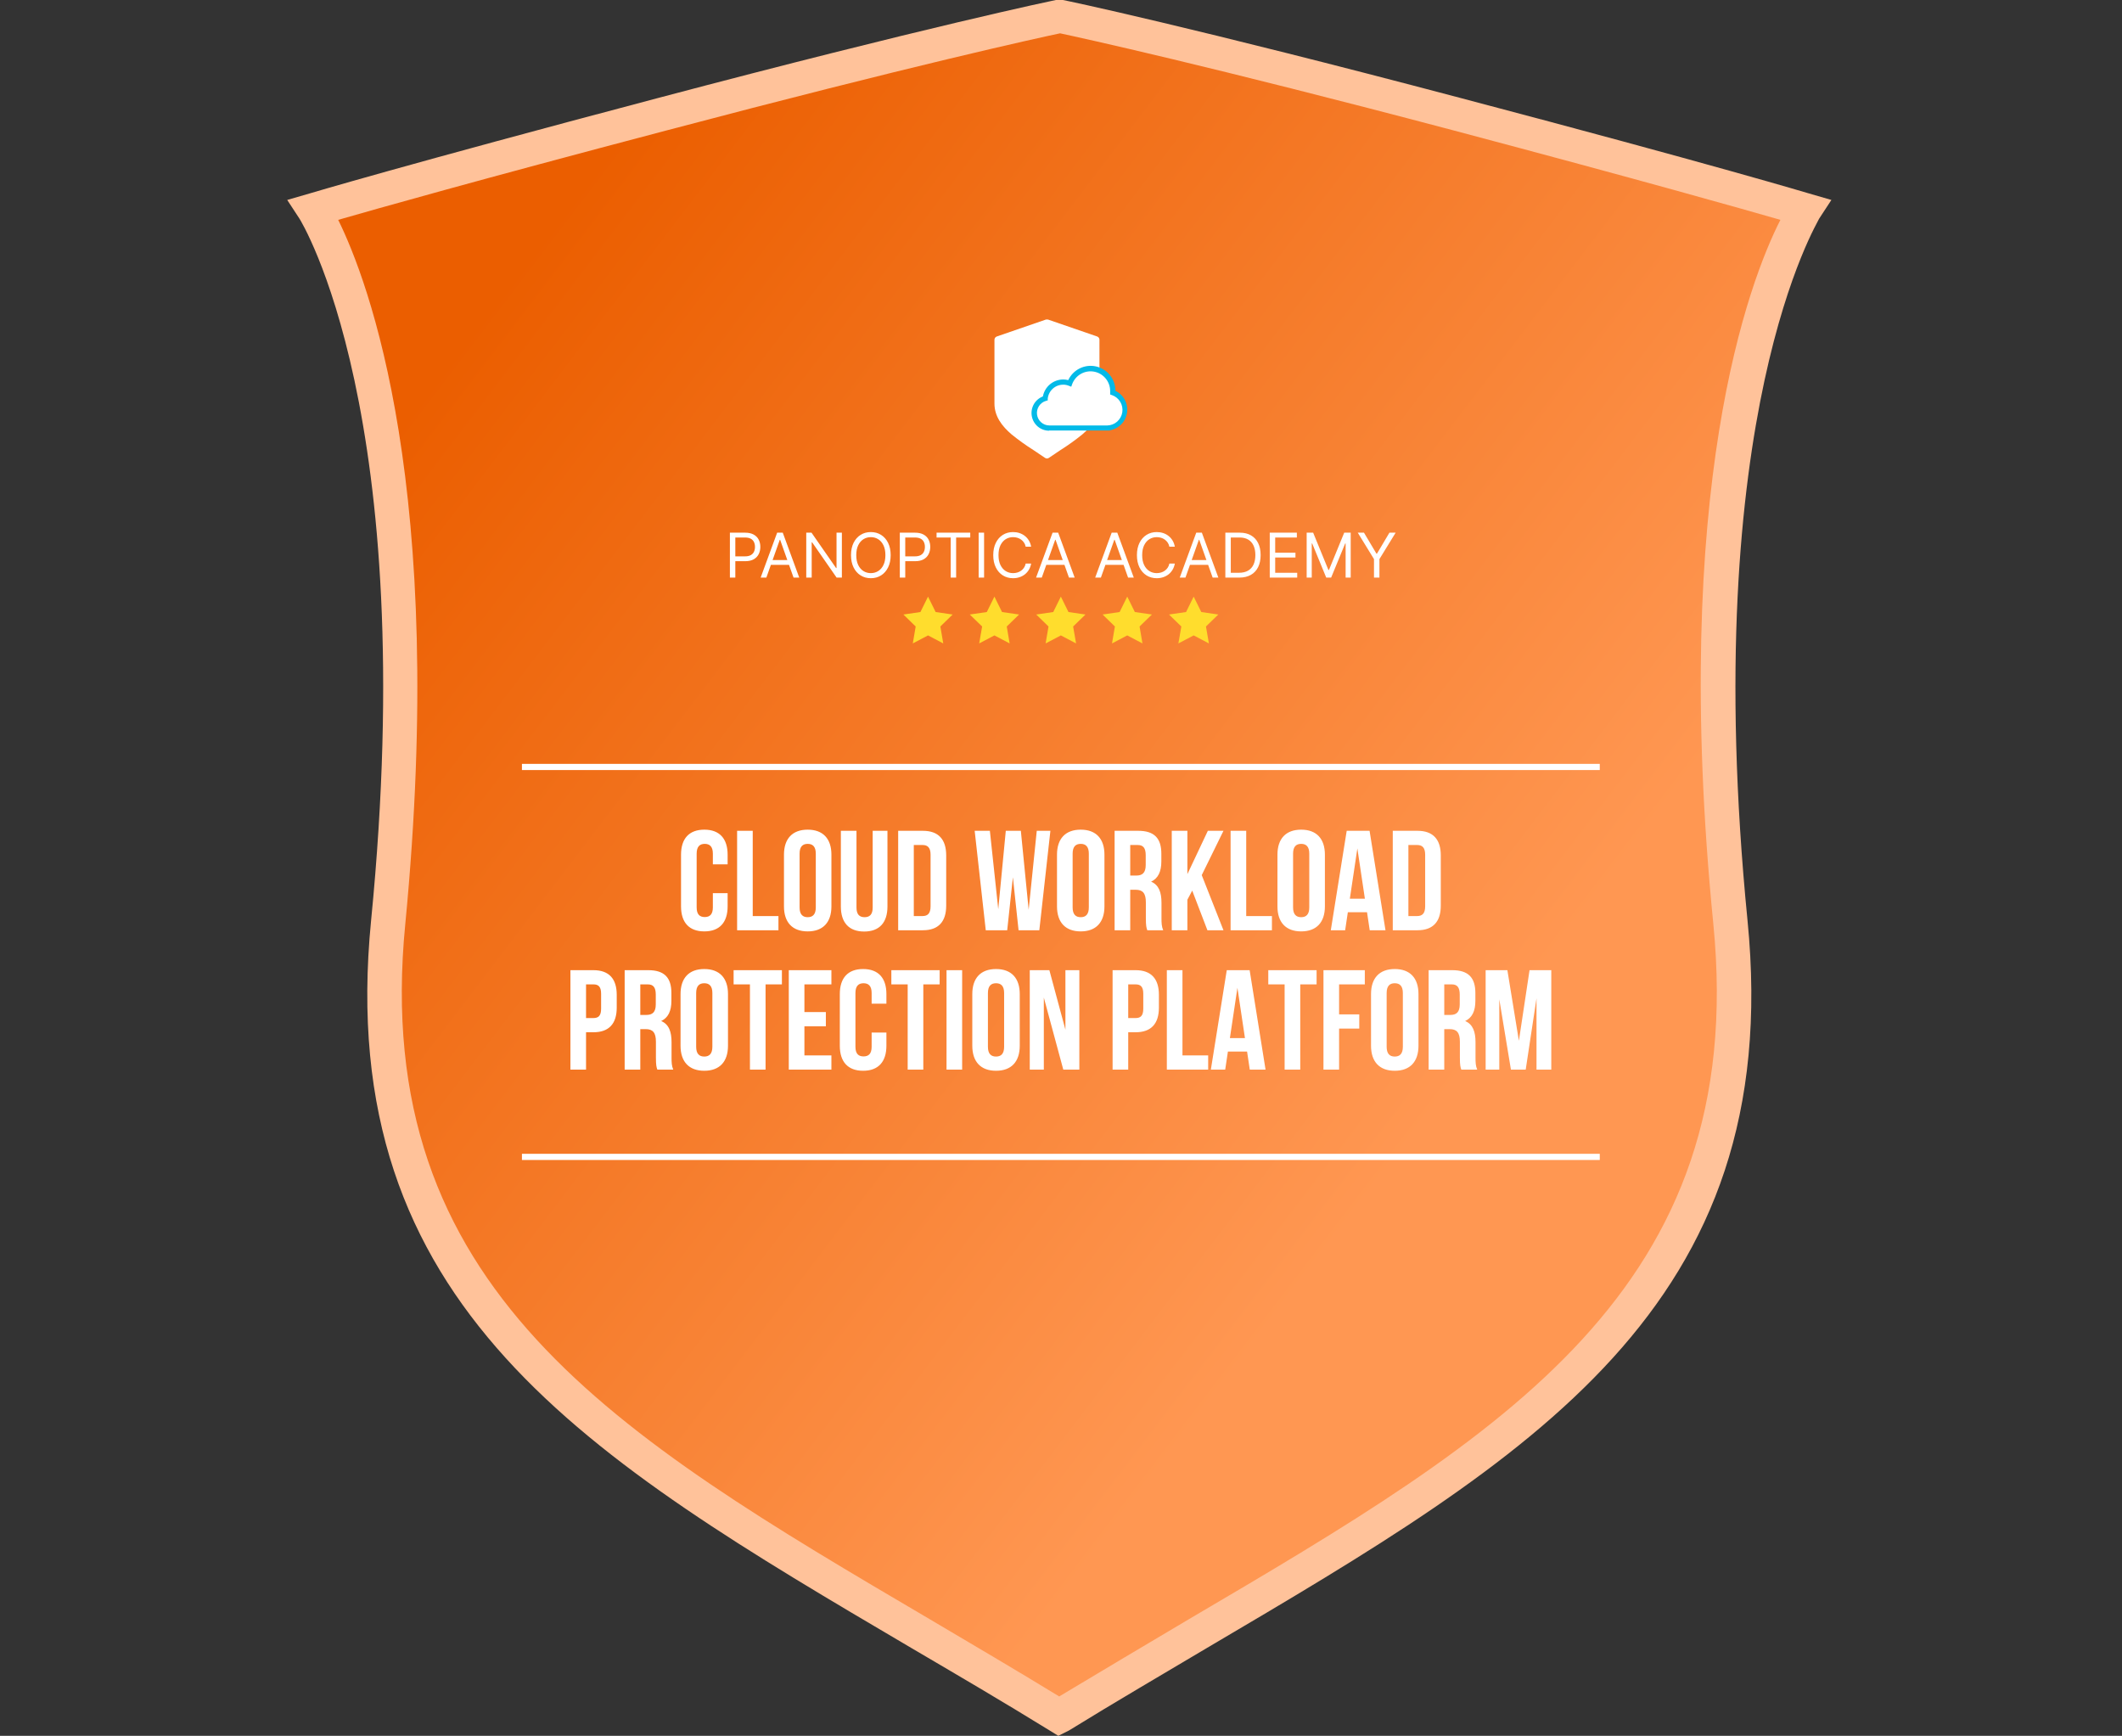 <svg width="335" height="274" viewBox="0 0 335 274" fill="none" xmlns="http://www.w3.org/2000/svg">
<rect x="0" y="0" width="335" height="274" fill="#333333" stroke="none"/>
<path d="M166.298 2.777C166.818 2.666 167.329 2.666 167.85 2.777C171.888 3.64 191.775 7.999 229.846 18.041C257.235 25.186 272.622 29.535 279.736 31.609C282.222 32.334 283.375 35.308 282.317 37.672C277.318 48.846 266.613 81.37 272.953 145.597C279.584 212.638 227.74 233.969 169.087 269.643C167.834 270.406 166.244 270.405 164.991 269.642C106.406 233.969 54.563 212.637 61.124 145.597C67.458 81.432 56.779 48.908 51.775 37.704C50.714 35.329 51.884 32.341 54.384 31.621C61.503 29.571 76.855 25.259 104.232 18.041C142.393 8 162.263 3.641 166.298 2.777Z" fill="url(#paint0_linear_2961_6501)"/>
<path d="M167.074 274L165.697 273.153C158.318 268.598 151.01 264.327 143.914 260.161C92.863 230.116 52.545 206.391 58.583 145.314C66.456 65.314 47.462 34.81 47.285 34.528L45.343 31.562L48.874 30.539C48.874 30.539 63.596 26.125 103.773 15.499C146.315 4.237 166.509 0.035 166.686 0H167.215H167.78C167.957 0 188.116 4.237 230.693 15.499C270.835 26.09 285.451 30.503 285.592 30.539L289.122 31.562L287.181 34.528C287.181 34.81 267.975 65.314 275.883 145.314C281.92 206.391 241.602 230.046 190.552 260.125C183.491 264.327 176.147 268.598 168.769 273.153L167.074 274ZM53.393 34.705C58.124 44.307 70.621 77.07 63.984 145.844C58.3 203.532 97.312 226.515 146.738 255.571C153.411 259.525 160.295 263.55 167.215 267.786C174.276 263.55 181.055 259.525 187.727 255.571C237.154 226.515 276.166 203.532 270.482 145.844C263.668 77.035 276.166 44.307 281.073 34.705C274.93 32.939 259.255 28.491 229.457 20.583C190.905 10.38 170.816 6.002 167.356 5.26C163.826 6.002 143.843 10.38 105.255 20.583C75.211 28.491 59.536 32.939 53.393 34.705Z" fill="#FFC29A"/>
<path d="M173.218 53.118L165.443 50.44C165.39 50.432 165.336 50.432 165.283 50.44C165.229 50.432 165.175 50.432 165.122 50.44L157.353 53.118C157.249 53.155 157.159 53.224 157.095 53.316C157.031 53.407 156.996 53.517 156.994 53.63V63.697C156.994 65.71 158.167 67.266 159.709 68.58C160.815 69.476 161.972 70.304 163.173 71.06C163.783 71.461 164.394 71.868 164.993 72.286C165.08 72.343 165.18 72.374 165.283 72.374C165.385 72.374 165.486 72.343 165.572 72.286C166.171 71.868 166.782 71.461 167.392 71.06C168.593 70.304 169.75 69.476 170.856 68.58C172.399 67.266 173.571 65.71 173.571 63.697V53.63C173.57 53.517 173.536 53.408 173.472 53.317C173.409 53.226 173.32 53.156 173.218 53.118Z" fill="white"/>
<path d="M177.472 64.669C177.47 64.082 177.287 63.51 176.948 63.032C176.609 62.555 176.131 62.194 175.58 62.001C175.58 61.904 175.58 61.806 175.58 61.709C175.581 60.891 175.295 60.099 174.771 59.472C174.247 58.846 173.52 58.426 172.717 58.286C171.915 58.147 171.089 58.297 170.386 58.709C169.683 59.122 169.148 59.772 168.875 60.543C168.471 60.386 168.037 60.325 167.606 60.364C167.174 60.404 166.758 60.542 166.389 60.77C166.02 60.997 165.707 61.306 165.477 61.675C165.246 62.043 165.103 62.459 165.058 62.892C164.512 63.04 164.037 63.383 163.724 63.856C163.41 64.33 163.279 64.902 163.354 65.466C163.429 66.029 163.705 66.546 164.131 66.92C164.558 67.294 165.105 67.5 165.671 67.499H174.714C175.448 67.481 176.146 67.175 176.659 66.648C177.172 66.12 177.46 65.412 177.461 64.674" fill="white"/>
<path d="M167.842 60.724C167.238 60.722 166.655 60.945 166.205 61.351C165.756 61.757 165.472 62.316 165.408 62.92V63.2L165.141 63.277C164.684 63.404 164.287 63.693 164.026 64.091C163.764 64.489 163.654 64.969 163.717 65.442C163.779 65.915 164.01 66.35 164.366 66.665C164.722 66.98 165.179 67.155 165.654 67.158H174.82C175.393 67.144 175.942 66.927 176.372 66.547C176.802 66.168 177.086 65.648 177.175 65.079C177.263 64.51 177.15 63.927 176.855 63.434C176.561 62.94 176.103 62.566 175.563 62.376L175.262 62.272V61.954C175.268 61.866 175.268 61.778 175.262 61.69C175.252 60.963 174.99 60.263 174.521 59.709C174.052 59.156 173.406 58.785 172.694 58.661C171.982 58.537 171.249 58.667 170.622 59.028C169.995 59.39 169.513 59.961 169.26 60.642L169.118 61.042L168.726 60.889C168.444 60.777 168.144 60.719 167.842 60.718M165.626 67.987C164.976 67.988 164.346 67.759 163.846 67.341C163.347 66.922 163.008 66.341 162.891 65.698C162.773 65.054 162.884 64.39 163.203 63.82C163.523 63.25 164.031 62.811 164.639 62.58C164.781 61.828 165.178 61.15 165.762 60.661C166.347 60.173 167.082 59.904 167.842 59.901C168.112 59.9 168.382 59.933 168.644 59.999C169.024 59.191 169.667 58.537 170.466 58.145C171.266 57.754 172.173 57.648 173.041 57.845C173.908 58.041 174.683 58.53 175.237 59.229C175.792 59.928 176.093 60.796 176.092 61.69C176.722 61.992 177.24 62.488 177.57 63.106C177.9 63.724 178.025 64.433 177.927 65.128C177.829 65.823 177.513 66.468 177.025 66.969C176.536 67.471 175.902 67.802 175.213 67.915V67.954H165.626" fill="#03BAE8"/>
<path d="M115.228 91.175V84.084H117.624C118.18 84.084 118.635 84.184 118.988 84.385C119.344 84.583 119.607 84.852 119.778 85.192C119.949 85.531 120.034 85.91 120.034 86.327C120.034 86.745 119.949 87.125 119.778 87.467C119.609 87.808 119.348 88.081 118.995 88.284C118.642 88.485 118.189 88.585 117.638 88.585H115.92V87.823H117.61C117.991 87.823 118.297 87.757 118.528 87.626C118.759 87.494 118.926 87.317 119.03 87.093C119.136 86.867 119.189 86.611 119.189 86.327C119.189 86.043 119.136 85.79 119.03 85.566C118.926 85.342 118.757 85.166 118.524 85.039C118.291 84.91 117.982 84.845 117.596 84.845H116.086V91.175H115.228ZM120.985 91.175H120.084L122.688 84.084H123.575L126.179 91.175H125.278L123.159 85.206H123.104L120.985 91.175ZM121.317 88.405H124.946V89.167H121.317V88.405ZM132.907 84.084V91.175H132.076L128.211 85.607H128.142V91.175H127.283V84.084H128.114L131.993 89.665H132.062V84.084H132.907ZM140.609 87.629C140.609 88.377 140.474 89.024 140.204 89.569C139.934 90.113 139.563 90.534 139.092 90.829C138.621 91.124 138.083 91.272 137.479 91.272C136.874 91.272 136.336 91.124 135.865 90.829C135.394 90.534 135.023 90.113 134.753 89.569C134.483 89.024 134.348 88.377 134.348 87.629C134.348 86.882 134.483 86.235 134.753 85.69C135.023 85.145 135.394 84.725 135.865 84.43C136.336 84.134 136.874 83.987 137.479 83.987C138.083 83.987 138.621 84.134 139.092 84.43C139.563 84.725 139.934 85.145 140.204 85.69C140.474 86.235 140.609 86.882 140.609 87.629ZM139.778 87.629C139.778 87.015 139.675 86.497 139.47 86.075C139.267 85.652 138.991 85.332 138.642 85.115C138.296 84.898 137.908 84.79 137.479 84.79C137.049 84.79 136.66 84.898 136.312 85.115C135.965 85.332 135.689 85.652 135.484 86.075C135.281 86.497 135.179 87.015 135.179 87.629C135.179 88.243 135.281 88.762 135.484 89.184C135.689 89.607 135.965 89.926 136.312 90.143C136.66 90.36 137.049 90.469 137.479 90.469C137.908 90.469 138.296 90.36 138.642 90.143C138.991 89.926 139.267 89.607 139.47 89.184C139.675 88.762 139.778 88.243 139.778 87.629ZM142.053 91.175V84.084H144.449C145.005 84.084 145.46 84.184 145.813 84.385C146.169 84.583 146.432 84.852 146.603 85.192C146.774 85.531 146.859 85.91 146.859 86.327C146.859 86.745 146.774 87.125 146.603 87.467C146.434 87.808 146.174 88.081 145.82 88.284C145.467 88.485 145.015 88.585 144.463 88.585H142.745V87.823H144.435C144.816 87.823 145.122 87.757 145.353 87.626C145.584 87.494 145.751 87.317 145.855 87.093C145.961 86.867 146.014 86.611 146.014 86.327C146.014 86.043 145.961 85.79 145.855 85.566C145.751 85.342 145.583 85.166 145.349 85.039C145.116 84.91 144.807 84.845 144.421 84.845H142.912V91.175H142.053ZM147.855 84.845V84.084H153.174V84.845H150.944V91.175H150.085V84.845H147.855ZM155.358 84.084V91.175H154.499V84.084H155.358ZM162.786 86.3H161.927C161.877 86.053 161.788 85.836 161.661 85.649C161.536 85.462 161.384 85.305 161.204 85.178C161.026 85.049 160.829 84.951 160.612 84.887C160.395 84.822 160.168 84.79 159.933 84.79C159.504 84.79 159.115 84.898 158.766 85.115C158.42 85.332 158.144 85.652 157.938 86.075C157.735 86.497 157.634 87.015 157.634 87.629C157.634 88.243 157.735 88.762 157.938 89.184C158.144 89.607 158.42 89.926 158.766 90.143C159.115 90.36 159.504 90.469 159.933 90.469C160.168 90.469 160.395 90.437 160.612 90.372C160.829 90.307 161.026 90.212 161.204 90.085C161.384 89.955 161.536 89.797 161.661 89.61C161.788 89.421 161.877 89.204 161.927 88.959H162.786C162.722 89.322 162.604 89.646 162.433 89.932C162.262 90.218 162.05 90.462 161.796 90.663C161.542 90.861 161.257 91.013 160.941 91.116C160.627 91.22 160.291 91.272 159.933 91.272C159.328 91.272 158.79 91.124 158.319 90.829C157.848 90.534 157.478 90.113 157.208 89.569C156.938 89.024 156.803 88.377 156.803 87.629C156.803 86.882 156.938 86.235 157.208 85.69C157.478 85.145 157.848 84.725 158.319 84.43C158.79 84.134 159.328 83.987 159.933 83.987C160.291 83.987 160.627 84.038 160.941 84.142C161.257 84.246 161.542 84.399 161.796 84.6C162.05 84.798 162.262 85.04 162.433 85.327C162.604 85.611 162.722 85.935 162.786 86.3ZM164.465 91.175H163.564L166.169 84.084H167.055L169.659 91.175H168.759L166.639 85.206H166.584L164.465 91.175ZM164.797 88.405H168.426V89.167H164.797V88.405ZM173.797 91.175H172.897L175.501 84.084H176.387L178.991 91.175H178.091L175.972 85.206H175.916L173.797 91.175ZM174.129 88.405H177.758V89.167H174.129V88.405ZM185.469 86.3H184.61C184.56 86.053 184.471 85.836 184.344 85.649C184.219 85.462 184.067 85.305 183.887 85.178C183.709 85.049 183.512 84.951 183.295 84.887C183.078 84.822 182.851 84.79 182.616 84.79C182.186 84.79 181.797 84.898 181.449 85.115C181.103 85.332 180.827 85.652 180.621 86.075C180.418 86.497 180.317 87.015 180.317 87.629C180.317 88.243 180.418 88.762 180.621 89.184C180.827 89.607 181.103 89.926 181.449 90.143C181.797 90.36 182.186 90.469 182.616 90.469C182.851 90.469 183.078 90.437 183.295 90.372C183.512 90.307 183.709 90.212 183.887 90.085C184.067 89.955 184.219 89.797 184.344 89.61C184.471 89.421 184.56 89.204 184.61 88.959H185.469C185.404 89.322 185.287 89.646 185.116 89.932C184.945 90.218 184.733 90.462 184.479 90.663C184.225 90.861 183.94 91.013 183.623 91.116C183.31 91.22 182.974 91.272 182.616 91.272C182.011 91.272 181.473 91.124 181.002 90.829C180.531 90.534 180.161 90.113 179.891 89.569C179.621 89.024 179.485 88.377 179.485 87.629C179.485 86.882 179.621 86.235 179.891 85.69C180.161 85.145 180.531 84.725 181.002 84.43C181.473 84.134 182.011 83.987 182.616 83.987C182.974 83.987 183.31 84.038 183.623 84.142C183.94 84.246 184.225 84.399 184.479 84.6C184.733 84.798 184.945 85.04 185.116 85.327C185.287 85.611 185.404 85.935 185.469 86.3ZM187.148 91.175H186.247L188.851 84.084H189.738L192.342 91.175H191.442L189.322 85.206H189.267L187.148 91.175ZM187.48 88.405H191.109V89.167H187.48V88.405ZM195.635 91.175H193.446V84.084H195.732C196.42 84.084 197.009 84.225 197.498 84.51C197.987 84.791 198.362 85.196 198.623 85.725C198.884 86.251 199.015 86.882 199.015 87.616C199.015 88.354 198.883 88.99 198.62 89.524C198.357 90.055 197.973 90.463 197.47 90.749C196.967 91.033 196.355 91.175 195.635 91.175ZM194.305 90.413H195.58C196.166 90.413 196.652 90.3 197.037 90.074C197.423 89.848 197.71 89.526 197.9 89.108C198.089 88.69 198.184 88.193 198.184 87.616C198.184 87.043 198.09 86.55 197.903 86.137C197.716 85.721 197.437 85.403 197.065 85.181C196.693 84.957 196.231 84.845 195.677 84.845H194.305V90.413ZM200.455 91.175V84.084H204.735V84.845H201.314V87.242H204.514V88.003H201.314V90.413H204.791V91.175H200.455ZM206.283 84.084H207.308L209.718 89.97H209.801L212.211 84.084H213.236V91.175H212.433V85.787H212.364L210.147 91.175H209.372L207.156 85.787H207.086V91.175H206.283V84.084ZM214.349 84.084H215.332L217.299 87.394H217.382L219.349 84.084H220.332L217.77 88.253V91.175H216.911V88.253L214.349 84.084Z" fill="white"/>
<path d="M146.508 94.175L147.71 96.611L150.396 97.002L148.456 98.892L148.912 101.564L146.508 100.301L144.104 101.564L144.559 98.892L142.62 97.002L145.306 96.611L146.508 94.175Z" fill="#FFDD2D"/>
<path d="M156.988 94.175L158.19 96.611L160.885 97.002L158.936 98.892L159.392 101.564L156.988 100.301L154.584 101.564L155.049 98.892L153.1 97.002L155.786 96.611L156.988 94.175Z" fill="#FFDD2D"/>
<path d="M167.477 94.175L168.679 96.611L171.364 97.002L169.416 98.892L169.88 101.564L167.477 100.301L165.073 101.564L165.528 98.892L163.589 97.002L166.275 96.611L167.477 94.175Z" fill="#FFDD2D"/>
<path d="M177.956 94.175L179.158 96.611L181.853 97.002L179.905 98.892L180.36 101.564L177.956 100.301L175.552 101.564L176.008 98.892L174.068 97.002L176.754 96.611L177.956 94.175Z" fill="#FFDD2D"/>
<path d="M188.445 94.175L189.647 96.611L192.333 97.002L190.385 98.892L190.849 101.564L188.445 100.301L186.032 101.564L186.497 98.892L184.548 97.002L187.243 96.611L188.445 94.175Z" fill="#FFDD2D"/>
<path d="M82.397 121.553H252.555V120.578H82.397V121.553ZM252.555 182.13H82.397V183.106H252.555V182.13Z" fill="white" mask="url(#path-12-inside-1_2961_6501)"/>
<path d="M112.538 140.989H114.87V143.074C114.87 145.586 113.614 147.022 111.192 147.022C108.77 147.022 107.514 145.586 107.514 143.074V134.911C107.514 132.399 108.77 130.963 111.192 130.963C113.614 130.963 114.87 132.399 114.87 134.911V136.436H112.538V134.754C112.538 133.632 112.044 133.206 111.259 133.206C110.474 133.206 109.981 133.632 109.981 134.754V143.231C109.981 144.353 110.474 144.757 111.259 144.757C112.044 144.757 112.538 144.353 112.538 143.231V140.989ZM116.367 146.842V131.143H118.834V144.6H122.894V146.842H116.367ZM126.232 134.754V143.231C126.232 144.353 126.726 144.779 127.511 144.779C128.296 144.779 128.789 144.353 128.789 143.231V134.754C128.789 133.632 128.296 133.206 127.511 133.206C126.726 133.206 126.232 133.632 126.232 134.754ZM123.765 143.074V134.911C123.765 132.399 125.089 130.963 127.511 130.963C129.933 130.963 131.256 132.399 131.256 134.911V143.074C131.256 145.586 129.933 147.022 127.511 147.022C125.089 147.022 123.765 145.586 123.765 143.074ZM132.747 131.143H135.214V143.254C135.214 144.375 135.708 144.779 136.493 144.779C137.278 144.779 137.771 144.375 137.771 143.254V131.143H140.103V143.097C140.103 145.609 138.848 147.044 136.425 147.044C134.003 147.044 132.747 145.609 132.747 143.097V131.143ZM141.795 146.842V131.143H145.698C148.165 131.143 149.376 132.511 149.376 135.023V142.962C149.376 145.474 148.165 146.842 145.698 146.842H141.795ZM145.653 133.386H144.262V144.6H145.653C146.438 144.6 146.909 144.196 146.909 143.074V134.911C146.909 133.789 146.438 133.386 145.653 133.386ZM160.802 146.842L159.905 138.477L159.008 146.842H155.622L153.872 131.143H156.272L157.595 143.523L158.784 131.143H161.161L162.395 143.613L163.673 131.143H165.826L164.077 146.842H160.802ZM169.336 134.754V143.231C169.336 144.353 169.829 144.779 170.614 144.779C171.399 144.779 171.892 144.353 171.892 143.231V134.754C171.892 133.632 171.399 133.206 170.614 133.206C169.829 133.206 169.336 133.632 169.336 134.754ZM166.868 143.074V134.911C166.868 132.399 168.192 130.963 170.614 130.963C173.036 130.963 174.359 132.399 174.359 134.911V143.074C174.359 145.586 173.036 147.022 170.614 147.022C168.192 147.022 166.868 145.586 166.868 143.074ZM183.633 146.842H181.121C180.986 146.439 180.897 146.192 180.897 144.914V142.446C180.897 140.989 180.403 140.45 179.282 140.45H178.43V146.842H175.963V131.143H179.686C182.242 131.143 183.341 132.332 183.341 134.754V135.987C183.341 137.602 182.825 138.656 181.726 139.172C182.96 139.688 183.364 140.877 183.364 142.514V144.936C183.364 145.698 183.386 146.259 183.633 146.842ZM179.618 133.386H178.43V138.208H179.394C180.314 138.208 180.874 137.804 180.874 136.548V135C180.874 133.879 180.493 133.386 179.618 133.386ZM190.616 146.842L188.216 140.585L187.453 142.02V146.842H184.986V131.143H187.453V137.983L190.683 131.143H193.15L189.718 138.14L193.15 146.842H190.616ZM194.273 146.842V131.143H196.74V144.6H200.799V146.842H194.273ZM204.138 134.754V143.231C204.138 144.353 204.631 144.779 205.416 144.779C206.201 144.779 206.695 144.353 206.695 143.231V134.754C206.695 133.632 206.201 133.206 205.416 133.206C204.631 133.206 204.138 133.632 204.138 134.754ZM201.671 143.074V134.911C201.671 132.399 202.994 130.963 205.416 130.963C207.838 130.963 209.162 132.399 209.162 134.911V143.074C209.162 145.586 207.838 147.022 205.416 147.022C202.994 147.022 201.671 145.586 201.671 143.074ZM216.215 131.143L218.727 146.842H216.238L215.812 143.994H212.784L212.358 146.842H210.093L212.604 131.143H216.215ZM214.287 133.924L213.098 141.863H215.475L214.287 133.924ZM219.876 146.842V131.143H223.779C226.246 131.143 227.457 132.511 227.457 135.023V142.962C227.457 145.474 226.246 146.842 223.779 146.842H219.876ZM223.734 133.386H222.343V144.6H223.734C224.519 144.6 224.99 144.196 224.99 143.074V134.911C224.99 133.789 224.519 133.386 223.734 133.386ZM93.685 153.143C96.152 153.143 97.363 154.511 97.363 157.023V159.064C97.363 161.576 96.152 162.944 93.685 162.944H92.519V168.842H90.052V153.143H93.685ZM93.685 155.386H92.519V160.701H93.685C94.47 160.701 94.896 160.342 94.896 159.221V156.866C94.896 155.745 94.47 155.386 93.685 155.386ZM106.286 168.842H103.774C103.639 168.439 103.55 168.192 103.55 166.914V164.446C103.55 162.989 103.056 162.45 101.935 162.45H101.083V168.842H98.615V153.143H102.339C104.895 153.143 105.994 154.332 105.994 156.754V157.987C105.994 159.602 105.478 160.656 104.379 161.172C105.613 161.688 106.017 162.877 106.017 164.514V166.936C106.017 167.698 106.039 168.259 106.286 168.842ZM102.271 155.386H101.083V160.208H102.047C102.966 160.208 103.527 159.804 103.527 158.548V157C103.527 155.879 103.146 155.386 102.271 155.386ZM109.904 156.754V165.231C109.904 166.353 110.398 166.779 111.183 166.779C111.968 166.779 112.461 166.353 112.461 165.231V156.754C112.461 155.632 111.968 155.206 111.183 155.206C110.398 155.206 109.904 155.632 109.904 156.754ZM107.437 165.074V156.911C107.437 154.399 108.761 152.963 111.183 152.963C113.605 152.963 114.928 154.399 114.928 156.911V165.074C114.928 167.586 113.605 169.022 111.183 169.022C108.761 169.022 107.437 167.586 107.437 165.074ZM115.814 155.386V153.143H123.439V155.386H120.86V168.842H118.393V155.386H115.814ZM126.993 155.386V159.759H130.379V162.002H126.993V166.6H131.254V168.842H124.526V153.143H131.254V155.386H126.993ZM137.605 162.989H139.937V165.074C139.937 167.586 138.681 169.022 136.259 169.022C133.837 169.022 132.581 167.586 132.581 165.074V156.911C132.581 154.399 133.837 152.963 136.259 152.963C138.681 152.963 139.937 154.399 139.937 156.911V158.436H137.605V156.754C137.605 155.632 137.111 155.206 136.326 155.206C135.541 155.206 135.048 155.632 135.048 156.754V165.231C135.048 166.353 135.541 166.757 136.326 166.757C137.111 166.757 137.605 166.353 137.605 165.231V162.989ZM140.716 155.386V153.143H148.342V155.386H145.763V168.842H143.295V155.386H140.716ZM149.428 168.842V153.143H151.895V168.842H149.428ZM155.964 156.754V165.231C155.964 166.353 156.458 166.779 157.243 166.779C158.028 166.779 158.521 166.353 158.521 165.231V156.754C158.521 155.632 158.028 155.206 157.243 155.206C156.458 155.206 155.964 155.632 155.964 156.754ZM153.497 165.074V156.911C153.497 154.399 154.821 152.963 157.243 152.963C159.665 152.963 160.988 154.399 160.988 156.911V165.074C160.988 167.586 159.665 169.022 157.243 169.022C154.821 169.022 153.497 167.586 153.497 165.074ZM167.862 168.842L164.789 157.471V168.842H162.569V153.143H165.664L168.198 162.54V153.143H170.396V168.842H167.862ZM179.278 153.143C181.745 153.143 182.956 154.511 182.956 157.023V159.064C182.956 161.576 181.745 162.944 179.278 162.944H178.112V168.842H175.645V153.143H179.278ZM179.278 155.386H178.112V160.701H179.278C180.063 160.701 180.489 160.342 180.489 159.221V156.866C180.489 155.745 180.063 155.386 179.278 155.386ZM184.209 168.842V153.143H186.676V166.6H190.735V168.842H184.209ZM197.281 153.143L199.793 168.842H197.303L196.877 165.994H193.85L193.423 168.842H191.158L193.67 153.143H197.281ZM195.352 155.924L194.164 163.863H196.541L195.352 155.924ZM200.224 155.386V153.143H207.85V155.386H205.27V168.842H202.803V155.386H200.224ZM211.403 155.386V160.118H214.588V162.361H211.403V168.842H208.936V153.143H215.463V155.386H211.403ZM218.911 156.754V165.231C218.911 166.353 219.404 166.779 220.189 166.779C220.974 166.779 221.468 166.353 221.468 165.231V156.754C221.468 155.632 220.974 155.206 220.189 155.206C219.404 155.206 218.911 155.632 218.911 156.754ZM216.444 165.074V156.911C216.444 154.399 217.767 152.963 220.189 152.963C222.611 152.963 223.935 154.399 223.935 156.911V165.074C223.935 167.586 222.611 169.022 220.189 169.022C217.767 169.022 216.444 167.586 216.444 165.074ZM233.208 168.842H230.696C230.562 168.439 230.472 168.192 230.472 166.914V164.446C230.472 162.989 229.978 162.45 228.857 162.45H228.005V168.842H225.538V153.143H229.261C231.818 153.143 232.917 154.332 232.917 156.754V157.987C232.917 159.602 232.401 160.656 231.302 161.172C232.535 161.688 232.939 162.877 232.939 164.514V166.936C232.939 167.698 232.961 168.259 233.208 168.842ZM229.194 155.386H228.005V160.208H228.969C229.889 160.208 230.449 159.804 230.449 158.548V157C230.449 155.879 230.068 155.386 229.194 155.386ZM237.97 153.143L239.787 164.289L241.469 153.143H244.901V168.842H242.568V157.584L240.864 168.842H238.531L236.692 157.741V168.842H234.539V153.143H237.97Z" fill="white"/>
<defs>
<linearGradient id="paint0_linear_2961_6501" x1="167.233" y1="-69.964" x2="323.171" y2="48.881" gradientUnits="userSpaceOnUse">
<stop stop-color="#EB5E00"/>
<stop offset="1" stop-color="#FF9752"/>
</linearGradient>
</defs>
</svg>
